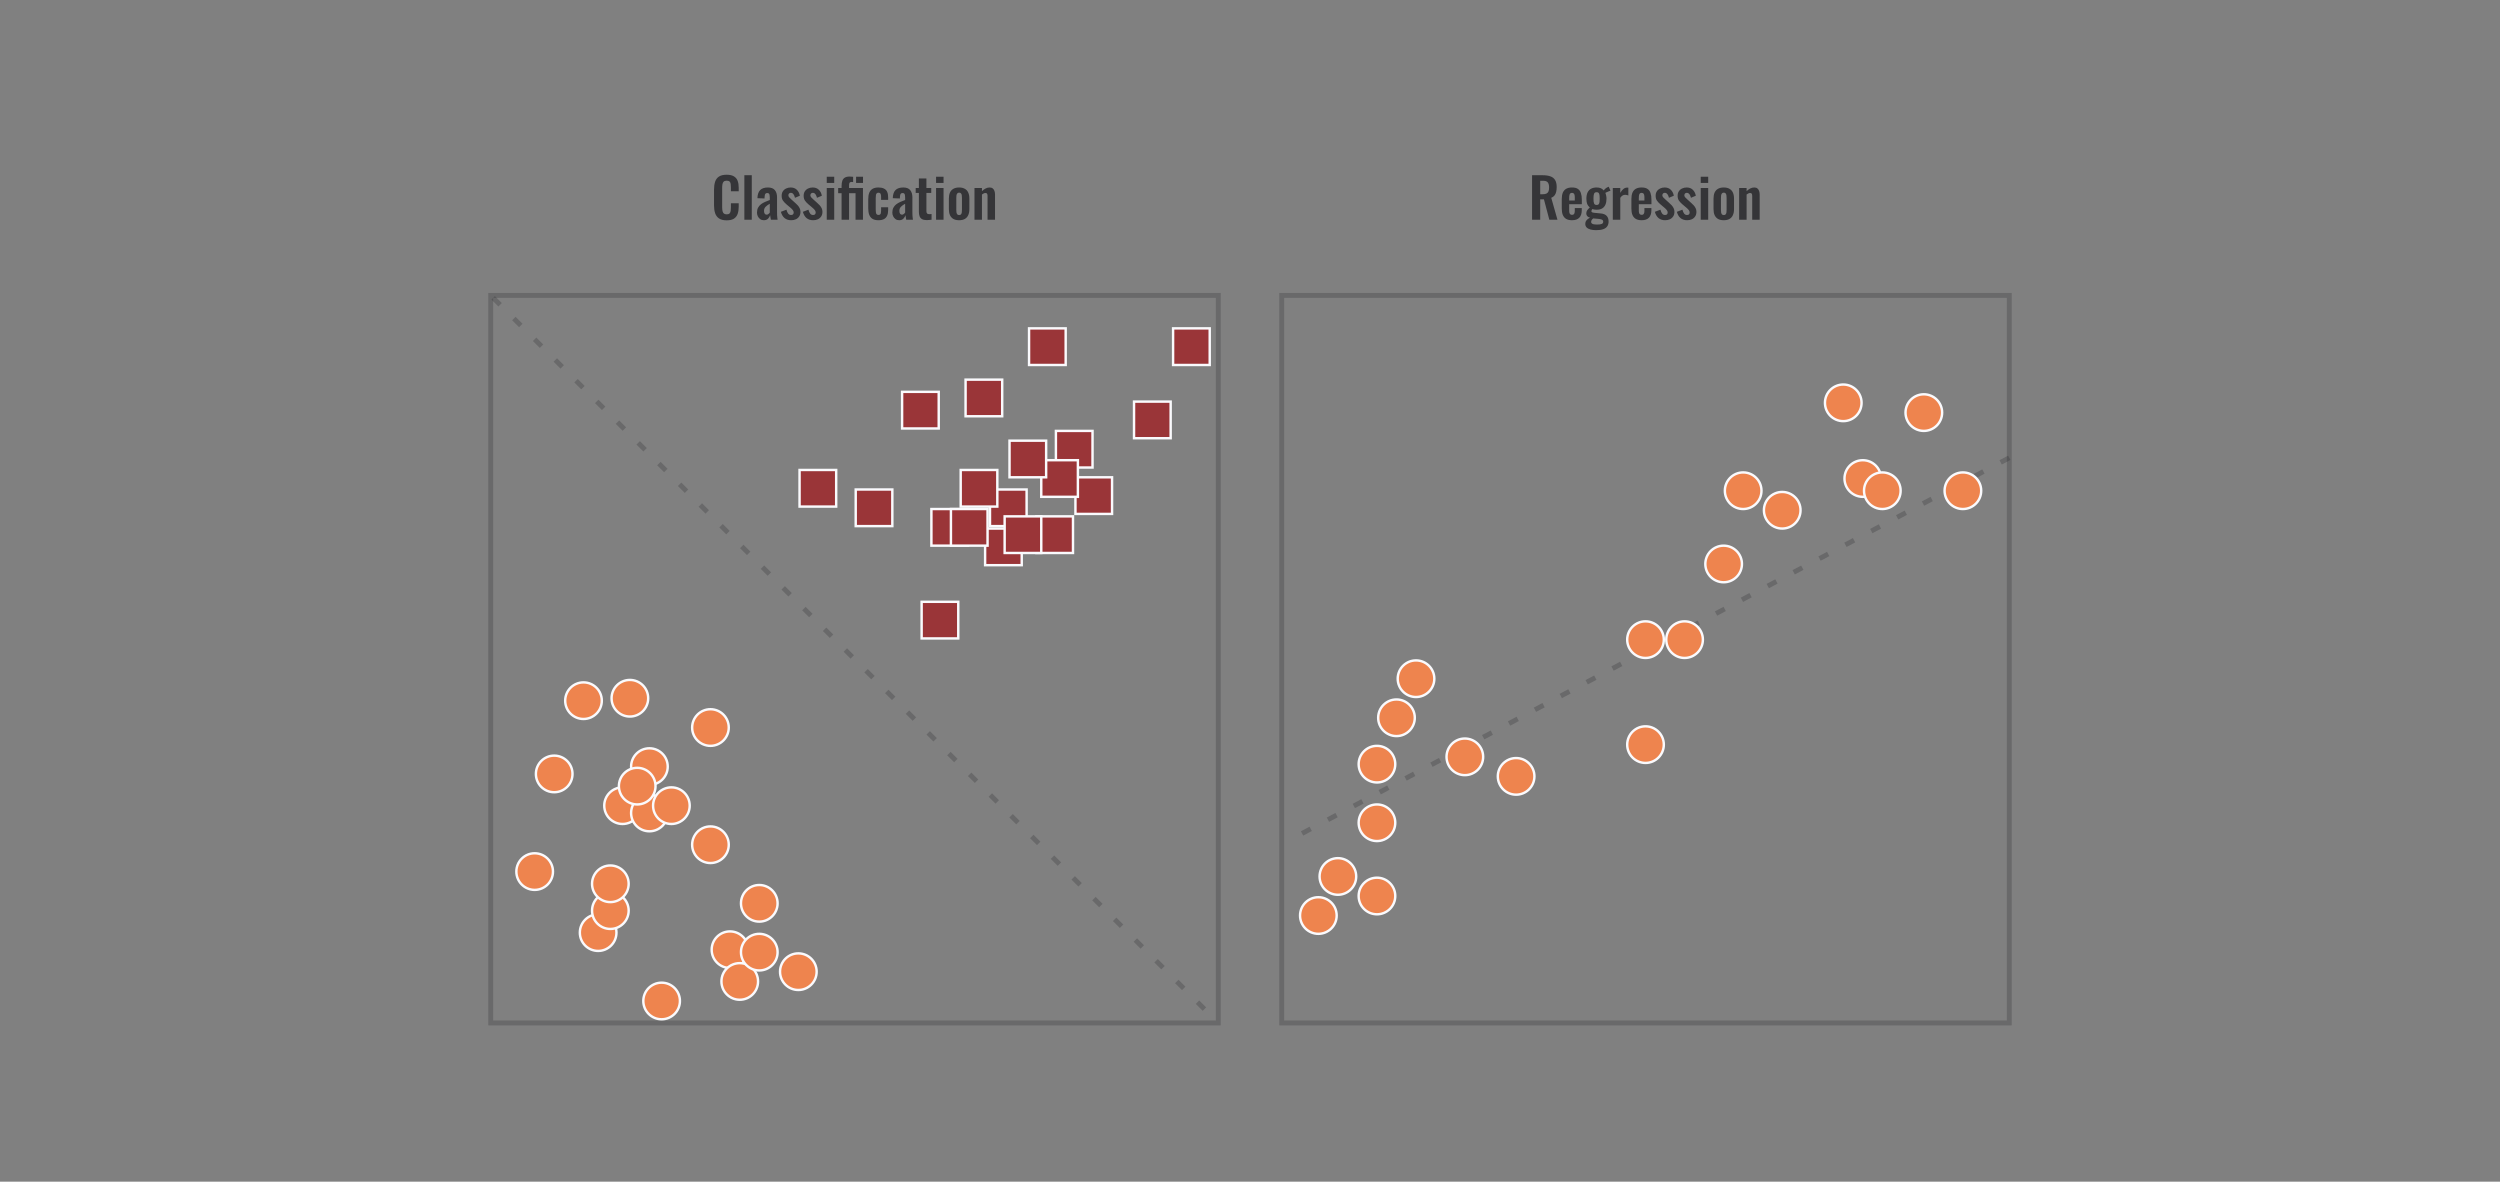 <svg width="1024" height="484" viewBox="0 0 1024 484" fill="none" xmlns="http://www.w3.org/2000/svg">
<rect x="0" y="0" width="1024" height="484" fill="#808080" stroke="none"/>
<path d="M297.643 90.248C296.308 90.248 295.258 89.985 294.493 89.46C293.743 88.935 293.218 88.222 292.918 87.323C292.618 86.407 292.468 85.358 292.468 84.172V77.67C292.468 76.425 292.618 75.345 292.918 74.43C293.218 73.515 293.743 72.81 294.493 72.315C295.258 71.82 296.308 71.573 297.643 71.573C298.903 71.573 299.886 71.79 300.591 72.225C301.311 72.645 301.821 73.252 302.121 74.047C302.421 74.843 302.571 75.765 302.571 76.815V78.345H299.376V76.77C299.376 76.26 299.346 75.795 299.286 75.375C299.241 74.955 299.098 74.625 298.858 74.385C298.633 74.13 298.236 74.002 297.666 74.002C297.096 74.002 296.676 74.138 296.406 74.407C296.151 74.662 295.986 75.015 295.911 75.465C295.836 75.9 295.798 76.395 295.798 76.95V84.87C295.798 85.53 295.851 86.078 295.956 86.513C296.061 86.933 296.248 87.255 296.518 87.48C296.803 87.69 297.186 87.795 297.666 87.795C298.221 87.795 298.611 87.668 298.836 87.412C299.076 87.142 299.226 86.79 299.286 86.355C299.346 85.92 299.376 85.433 299.376 84.892V83.25H302.571V84.713C302.571 85.793 302.428 86.752 302.143 87.593C301.858 88.418 301.356 89.07 300.636 89.55C299.931 90.015 298.933 90.248 297.643 90.248ZM304.889 90V71.775H307.927V90H304.889ZM312.876 90.203C312.291 90.203 311.788 90.052 311.368 89.752C310.948 89.438 310.626 89.047 310.401 88.582C310.176 88.103 310.063 87.608 310.063 87.097C310.063 86.287 310.213 85.605 310.513 85.05C310.813 84.495 311.211 84.03 311.706 83.655C312.201 83.28 312.763 82.957 313.393 82.688C314.023 82.403 314.661 82.147 315.306 81.922V80.797C315.306 80.422 315.276 80.108 315.216 79.853C315.171 79.597 315.073 79.403 314.923 79.267C314.788 79.132 314.571 79.065 314.271 79.065C314.016 79.065 313.806 79.125 313.641 79.245C313.491 79.365 313.378 79.537 313.303 79.763C313.243 79.972 313.206 80.22 313.191 80.505L313.146 81.293L310.243 81.18C310.288 79.68 310.656 78.578 311.346 77.873C312.051 77.153 313.116 76.793 314.541 76.793C315.846 76.793 316.791 77.153 317.376 77.873C317.976 78.593 318.276 79.567 318.276 80.797V86.805C318.276 87.285 318.283 87.72 318.298 88.11C318.328 88.5 318.358 88.853 318.388 89.168C318.433 89.483 318.471 89.76 318.501 90H315.756C315.711 89.7 315.651 89.362 315.576 88.987C315.516 88.597 315.471 88.312 315.441 88.132C315.291 88.657 315.006 89.138 314.586 89.573C314.166 89.993 313.596 90.203 312.876 90.203ZM314.001 87.93C314.196 87.93 314.376 87.885 314.541 87.795C314.721 87.69 314.878 87.57 315.013 87.435C315.148 87.3 315.246 87.18 315.306 87.075V83.453C314.976 83.647 314.661 83.843 314.361 84.037C314.076 84.233 313.821 84.45 313.596 84.69C313.386 84.915 313.221 85.162 313.101 85.433C312.996 85.703 312.943 86.017 312.943 86.377C312.943 86.858 313.033 87.24 313.213 87.525C313.408 87.795 313.671 87.93 314.001 87.93ZM324.062 90.203C322.967 90.203 322.067 89.91 321.362 89.325C320.657 88.74 320.154 87.885 319.854 86.76L322.127 85.882C322.307 86.588 322.547 87.127 322.847 87.502C323.147 87.877 323.537 88.065 324.017 88.065C324.377 88.065 324.647 87.975 324.827 87.795C325.007 87.615 325.097 87.368 325.097 87.052C325.097 86.692 324.984 86.37 324.759 86.085C324.549 85.785 324.182 85.418 323.657 84.983L322.082 83.655C321.512 83.16 321.047 82.657 320.687 82.147C320.342 81.623 320.169 80.97 320.169 80.19C320.169 79.485 320.327 78.885 320.642 78.39C320.972 77.88 321.414 77.49 321.969 77.22C322.539 76.935 323.169 76.793 323.859 76.793C324.909 76.793 325.749 77.108 326.379 77.737C327.024 78.353 327.437 79.162 327.617 80.168L325.614 81.022C325.539 80.662 325.427 80.332 325.277 80.032C325.142 79.718 324.962 79.463 324.737 79.267C324.512 79.073 324.249 78.975 323.949 78.975C323.634 78.975 323.379 79.073 323.184 79.267C323.004 79.463 322.914 79.71 322.914 80.01C322.914 80.265 323.019 80.528 323.229 80.797C323.454 81.067 323.769 81.375 324.174 81.72L325.772 83.16C326.117 83.46 326.447 83.782 326.762 84.127C327.077 84.472 327.339 84.862 327.549 85.297C327.759 85.718 327.864 86.205 327.864 86.76C327.864 87.51 327.692 88.14 327.347 88.65C327.017 89.16 326.559 89.55 325.974 89.82C325.404 90.075 324.767 90.203 324.062 90.203ZM333.07 90.203C331.975 90.203 331.075 89.91 330.37 89.325C329.665 88.74 329.163 87.885 328.863 86.76L331.135 85.882C331.315 86.588 331.555 87.127 331.855 87.502C332.155 87.877 332.545 88.065 333.025 88.065C333.385 88.065 333.655 87.975 333.835 87.795C334.015 87.615 334.105 87.368 334.105 87.052C334.105 86.692 333.993 86.37 333.768 86.085C333.558 85.785 333.19 85.418 332.665 84.983L331.09 83.655C330.52 83.16 330.055 82.657 329.695 82.147C329.35 81.623 329.178 80.97 329.178 80.19C329.178 79.485 329.335 78.885 329.65 78.39C329.98 77.88 330.423 77.49 330.978 77.22C331.548 76.935 332.178 76.793 332.868 76.793C333.918 76.793 334.758 77.108 335.388 77.737C336.033 78.353 336.445 79.162 336.625 80.168L334.623 81.022C334.548 80.662 334.435 80.332 334.285 80.032C334.15 79.718 333.97 79.463 333.745 79.267C333.52 79.073 333.258 78.975 332.958 78.975C332.643 78.975 332.388 79.073 332.193 79.267C332.013 79.463 331.923 79.71 331.923 80.01C331.923 80.265 332.028 80.528 332.238 80.797C332.463 81.067 332.778 81.375 333.183 81.72L334.78 83.16C335.125 83.46 335.455 83.782 335.77 84.127C336.085 84.472 336.348 84.862 336.558 85.297C336.768 85.718 336.873 86.205 336.873 86.76C336.873 87.51 336.7 88.14 336.355 88.65C336.025 89.16 335.568 89.55 334.983 89.82C334.413 90.075 333.775 90.203 333.07 90.203ZM338.637 90V76.995H341.697V90H338.637ZM338.637 74.925V72.382H341.697V74.925H338.637ZM344.713 90V79.132H343.318V76.995H344.713V76.162C344.713 75.338 344.81 74.64 345.005 74.07C345.2 73.5 345.538 73.065 346.018 72.765C346.498 72.465 347.158 72.315 347.998 72.315C348.223 72.315 348.455 72.33 348.695 72.36C348.935 72.375 349.183 72.397 349.438 72.427V74.588C349.333 74.573 349.22 74.558 349.1 74.543C348.98 74.528 348.868 74.52 348.763 74.52C348.418 74.52 348.163 74.625 347.998 74.835C347.848 75.03 347.773 75.382 347.773 75.892V76.995H353.465V90H350.428V79.132H347.773V90H344.713ZM350.653 74.925V72.382H353.488V74.925H350.653ZM359.798 90.203C358.793 90.203 357.983 90.015 357.368 89.64C356.768 89.25 356.326 88.703 356.041 87.998C355.771 87.278 355.636 86.43 355.636 85.455V81.54C355.636 80.535 355.771 79.68 356.041 78.975C356.326 78.27 356.776 77.73 357.391 77.355C358.006 76.98 358.808 76.793 359.798 76.793C360.728 76.793 361.486 76.942 362.071 77.243C362.671 77.528 363.106 77.97 363.376 78.57C363.646 79.155 363.781 79.897 363.781 80.797V81.877H360.901V80.73C360.901 80.28 360.863 79.927 360.788 79.672C360.728 79.403 360.616 79.215 360.451 79.11C360.286 78.99 360.068 78.93 359.798 78.93C359.528 78.93 359.311 79.005 359.146 79.155C358.981 79.29 358.861 79.515 358.786 79.83C358.726 80.145 358.696 80.58 358.696 81.135V85.905C358.696 86.745 358.786 87.315 358.966 87.615C359.146 87.9 359.431 88.043 359.821 88.043C360.121 88.043 360.346 87.975 360.496 87.84C360.661 87.705 360.766 87.51 360.811 87.255C360.871 86.985 360.901 86.662 360.901 86.287V84.892H363.781V86.13C363.781 87 363.638 87.743 363.353 88.358C363.083 88.972 362.648 89.438 362.048 89.752C361.463 90.052 360.713 90.203 359.798 90.203ZM368.313 90.203C367.728 90.203 367.225 90.052 366.805 89.752C366.385 89.438 366.063 89.047 365.838 88.582C365.613 88.103 365.5 87.608 365.5 87.097C365.5 86.287 365.65 85.605 365.95 85.05C366.25 84.495 366.648 84.03 367.143 83.655C367.638 83.28 368.2 82.957 368.83 82.688C369.46 82.403 370.098 82.147 370.743 81.922V80.797C370.743 80.422 370.713 80.108 370.653 79.853C370.608 79.597 370.51 79.403 370.36 79.267C370.225 79.132 370.008 79.065 369.708 79.065C369.453 79.065 369.243 79.125 369.078 79.245C368.928 79.365 368.815 79.537 368.74 79.763C368.68 79.972 368.643 80.22 368.628 80.505L368.583 81.293L365.68 81.18C365.725 79.68 366.093 78.578 366.783 77.873C367.488 77.153 368.553 76.793 369.978 76.793C371.283 76.793 372.228 77.153 372.813 77.873C373.413 78.593 373.713 79.567 373.713 80.797V86.805C373.713 87.285 373.72 87.72 373.735 88.11C373.765 88.5 373.795 88.853 373.825 89.168C373.87 89.483 373.908 89.76 373.938 90H371.193C371.148 89.7 371.088 89.362 371.013 88.987C370.953 88.597 370.908 88.312 370.878 88.132C370.728 88.657 370.443 89.138 370.023 89.573C369.603 89.993 369.033 90.203 368.313 90.203ZM369.438 87.93C369.633 87.93 369.813 87.885 369.978 87.795C370.158 87.69 370.315 87.57 370.45 87.435C370.585 87.3 370.683 87.18 370.743 87.075V83.453C370.413 83.647 370.098 83.843 369.798 84.037C369.513 84.233 369.258 84.45 369.033 84.69C368.823 84.915 368.658 85.162 368.538 85.433C368.433 85.703 368.38 86.017 368.38 86.377C368.38 86.858 368.47 87.24 368.65 87.525C368.845 87.795 369.108 87.93 369.438 87.93ZM379.614 90.157C378.789 90.157 378.136 90.022 377.656 89.752C377.191 89.483 376.861 89.093 376.666 88.582C376.471 88.073 376.374 87.465 376.374 86.76V79.02H375.069V76.995H376.374V73.103H379.456V76.995H381.436V79.02H379.456V86.49C379.456 86.94 379.554 87.263 379.749 87.457C379.944 87.638 380.236 87.728 380.626 87.728C380.791 87.728 380.949 87.72 381.099 87.705C381.264 87.69 381.421 87.675 381.571 87.66V90C381.316 90.03 381.016 90.06 380.671 90.09C380.341 90.135 379.989 90.157 379.614 90.157ZM383.417 90V76.995H386.477V90H383.417ZM383.417 74.925V72.382H386.477V74.925H383.417ZM392.846 90.203C391.901 90.203 391.121 90.03 390.506 89.685C389.891 89.325 389.426 88.808 389.111 88.132C388.811 87.457 388.661 86.64 388.661 85.68V81.315C388.661 80.355 388.811 79.537 389.111 78.862C389.426 78.188 389.891 77.677 390.506 77.332C391.121 76.972 391.901 76.793 392.846 76.793C393.791 76.793 394.571 76.972 395.186 77.332C395.816 77.677 396.281 78.188 396.581 78.862C396.896 79.537 397.053 80.355 397.053 81.315V85.68C397.053 86.64 396.896 87.457 396.581 88.132C396.281 88.808 395.816 89.325 395.186 89.685C394.571 90.03 393.791 90.203 392.846 90.203ZM392.868 88.088C393.213 88.088 393.468 87.99 393.633 87.795C393.798 87.6 393.903 87.338 393.948 87.007C393.993 86.662 394.016 86.287 394.016 85.882V81.112C394.016 80.707 393.993 80.34 393.948 80.01C393.903 79.68 393.798 79.418 393.633 79.222C393.468 79.013 393.213 78.907 392.868 78.907C392.523 78.907 392.268 79.013 392.103 79.222C391.938 79.418 391.826 79.68 391.766 80.01C391.721 80.34 391.698 80.707 391.698 81.112V85.882C391.698 86.287 391.721 86.662 391.766 87.007C391.826 87.338 391.938 87.6 392.103 87.795C392.268 87.99 392.523 88.088 392.868 88.088ZM399.147 90V76.995H402.207V78.3C402.672 77.85 403.16 77.49 403.67 77.22C404.195 76.935 404.757 76.793 405.357 76.793C405.897 76.793 406.325 76.927 406.64 77.198C406.955 77.453 407.187 77.797 407.337 78.233C407.487 78.668 407.562 79.14 407.562 79.65V90H404.502V80.257C404.502 79.868 404.442 79.567 404.322 79.358C404.202 79.147 403.97 79.043 403.625 79.043C403.415 79.043 403.182 79.103 402.927 79.222C402.687 79.343 402.447 79.493 402.207 79.672V90H399.147Z" fill="#1E1E21" fill-opacity="0.76"/>
<path d="M627.538 90V71.775H631.903C633.133 71.775 634.168 71.925 635.008 72.225C635.863 72.51 636.508 73.005 636.943 73.71C637.393 74.415 637.618 75.375 637.618 76.59C637.618 77.325 637.551 77.985 637.416 78.57C637.281 79.155 637.048 79.657 636.718 80.078C636.403 80.483 635.961 80.797 635.391 81.022L637.933 90H634.603L632.398 81.653H630.868V90H627.538ZM630.868 79.56H631.903C632.548 79.56 633.058 79.47 633.433 79.29C633.823 79.095 634.101 78.795 634.266 78.39C634.431 77.97 634.513 77.438 634.513 76.793C634.513 75.877 634.341 75.195 633.996 74.745C633.666 74.28 633.028 74.047 632.083 74.047H630.868V79.56ZM643.885 90.203C642.91 90.203 642.115 90.022 641.5 89.662C640.885 89.287 640.428 88.748 640.128 88.043C639.843 87.323 639.7 86.46 639.7 85.455V81.54C639.7 80.505 639.843 79.635 640.128 78.93C640.428 78.225 640.885 77.692 641.5 77.332C642.13 76.972 642.925 76.793 643.885 76.793C644.92 76.793 645.723 76.987 646.293 77.377C646.878 77.767 647.29 78.338 647.53 79.088C647.785 79.823 647.913 80.722 647.913 81.787V83.632H642.738V86.198C642.738 86.618 642.775 86.963 642.85 87.233C642.94 87.502 643.075 87.698 643.255 87.817C643.435 87.938 643.653 87.998 643.908 87.998C644.178 87.998 644.395 87.938 644.56 87.817C644.725 87.683 644.845 87.495 644.92 87.255C644.995 87 645.033 86.685 645.033 86.31V85.23H647.89V86.108C647.89 87.427 647.56 88.44 646.9 89.145C646.24 89.85 645.235 90.203 643.885 90.203ZM642.738 82.125H645.033V80.888C645.033 80.438 644.995 80.078 644.92 79.808C644.845 79.522 644.725 79.32 644.56 79.2C644.395 79.065 644.163 78.998 643.863 78.998C643.593 78.998 643.375 79.065 643.21 79.2C643.045 79.335 642.925 79.56 642.85 79.875C642.775 80.19 642.738 80.64 642.738 81.225V82.125ZM653.814 94.275C652.929 94.275 652.149 94.185 651.474 94.005C650.799 93.825 650.274 93.547 649.899 93.172C649.524 92.797 649.337 92.31 649.337 91.71C649.337 91.305 649.419 90.938 649.584 90.608C649.764 90.293 650.004 90.015 650.304 89.775C650.604 89.535 650.927 89.332 651.272 89.168C650.777 89.032 650.394 88.815 650.124 88.515C649.869 88.215 649.742 87.855 649.742 87.435C649.742 86.925 649.869 86.49 650.124 86.13C650.379 85.77 650.732 85.388 651.182 84.983C650.717 84.608 650.364 84.142 650.124 83.588C649.899 83.017 649.787 82.275 649.787 81.36C649.787 80.37 649.944 79.537 650.259 78.862C650.589 78.172 651.062 77.655 651.677 77.31C652.307 76.965 653.072 76.793 653.972 76.793C654.662 76.793 655.239 76.897 655.704 77.108C656.169 77.302 656.552 77.603 656.852 78.007C656.972 77.828 657.182 77.603 657.482 77.332C657.782 77.062 658.127 76.838 658.517 76.657L658.922 76.478L659.664 78.12C659.499 78.165 659.274 78.24 658.989 78.345C658.719 78.45 658.449 78.562 658.179 78.683C657.909 78.802 657.699 78.907 657.549 78.998C657.684 79.297 657.797 79.672 657.887 80.123C657.977 80.573 658.022 81 658.022 81.405C658.022 82.32 657.879 83.115 657.594 83.79C657.309 84.465 656.867 84.99 656.267 85.365C655.682 85.725 654.917 85.905 653.972 85.905C653.657 85.905 653.349 85.882 653.049 85.838C652.749 85.778 652.472 85.71 652.217 85.635C652.127 85.77 652.037 85.912 651.947 86.062C651.872 86.213 651.834 86.37 651.834 86.535C651.834 86.7 651.924 86.835 652.104 86.94C652.284 87.045 652.584 87.12 653.004 87.165L655.749 87.435C656.814 87.54 657.602 87.877 658.112 88.448C658.622 89.002 658.877 89.76 658.877 90.72C658.877 91.5 658.697 92.153 658.337 92.677C657.992 93.203 657.444 93.6 656.694 93.87C655.959 94.14 654.999 94.275 653.814 94.275ZM654.152 91.98C654.992 91.98 655.622 91.897 656.042 91.733C656.462 91.567 656.672 91.267 656.672 90.832C656.672 90.593 656.619 90.397 656.514 90.248C656.409 90.097 656.222 89.978 655.952 89.888C655.682 89.782 655.299 89.707 654.804 89.662L652.577 89.46C652.412 89.595 652.262 89.737 652.127 89.888C652.007 90.022 651.909 90.172 651.834 90.338C651.759 90.502 651.722 90.675 651.722 90.855C651.722 91.23 651.902 91.507 652.262 91.688C652.622 91.882 653.252 91.98 654.152 91.98ZM653.972 83.948C654.242 83.948 654.459 83.903 654.624 83.812C654.789 83.707 654.917 83.55 655.007 83.34C655.097 83.115 655.157 82.838 655.187 82.507C655.217 82.177 655.232 81.795 655.232 81.36C655.232 80.925 655.217 80.543 655.187 80.213C655.157 79.882 655.097 79.605 655.007 79.38C654.932 79.155 654.812 78.99 654.647 78.885C654.482 78.78 654.257 78.728 653.972 78.728C653.702 78.728 653.477 78.78 653.297 78.885C653.132 78.99 653.004 79.155 652.914 79.38C652.839 79.59 652.779 79.86 652.734 80.19C652.704 80.52 652.689 80.91 652.689 81.36C652.689 81.78 652.704 82.155 652.734 82.485C652.764 82.8 652.824 83.07 652.914 83.295C653.004 83.505 653.132 83.67 653.297 83.79C653.477 83.895 653.702 83.948 653.972 83.948ZM660.604 90V76.995H663.664V78.998C664.114 78.233 664.564 77.685 665.014 77.355C665.464 77.01 665.959 76.838 666.499 76.838C666.589 76.838 666.664 76.845 666.724 76.86C666.799 76.86 666.881 76.868 666.971 76.882V80.055C666.791 79.98 666.589 79.92 666.364 79.875C666.154 79.815 665.936 79.785 665.711 79.785C665.306 79.785 664.939 79.882 664.609 80.078C664.279 80.272 663.964 80.595 663.664 81.045V90H660.604ZM672.406 90.203C671.431 90.203 670.636 90.022 670.021 89.662C669.406 89.287 668.948 88.748 668.648 88.043C668.363 87.323 668.221 86.46 668.221 85.455V81.54C668.221 80.505 668.363 79.635 668.648 78.93C668.948 78.225 669.406 77.692 670.021 77.332C670.651 76.972 671.446 76.793 672.406 76.793C673.441 76.793 674.243 76.987 674.813 77.377C675.398 77.767 675.811 78.338 676.051 79.088C676.306 79.823 676.433 80.722 676.433 81.787V83.632H671.258V86.198C671.258 86.618 671.296 86.963 671.371 87.233C671.461 87.502 671.596 87.698 671.776 87.817C671.956 87.938 672.173 87.998 672.428 87.998C672.698 87.998 672.916 87.938 673.081 87.817C673.246 87.683 673.366 87.495 673.441 87.255C673.516 87 673.553 86.685 673.553 86.31V85.23H676.411V86.108C676.411 87.427 676.081 88.44 675.421 89.145C674.761 89.85 673.756 90.203 672.406 90.203ZM671.258 82.125H673.553V80.888C673.553 80.438 673.516 80.078 673.441 79.808C673.366 79.522 673.246 79.32 673.081 79.2C672.916 79.065 672.683 78.998 672.383 78.998C672.113 78.998 671.896 79.065 671.731 79.2C671.566 79.335 671.446 79.56 671.371 79.875C671.296 80.19 671.258 80.64 671.258 81.225V82.125ZM682.042 90.203C680.947 90.203 680.047 89.91 679.342 89.325C678.637 88.74 678.135 87.885 677.835 86.76L680.107 85.882C680.287 86.588 680.527 87.127 680.827 87.502C681.127 87.877 681.517 88.065 681.997 88.065C682.357 88.065 682.627 87.975 682.807 87.795C682.987 87.615 683.077 87.368 683.077 87.052C683.077 86.692 682.965 86.37 682.74 86.085C682.53 85.785 682.162 85.418 681.637 84.983L680.062 83.655C679.492 83.16 679.027 82.657 678.667 82.147C678.322 81.623 678.15 80.97 678.15 80.19C678.15 79.485 678.307 78.885 678.622 78.39C678.952 77.88 679.395 77.49 679.95 77.22C680.52 76.935 681.15 76.793 681.84 76.793C682.89 76.793 683.73 77.108 684.36 77.737C685.005 78.353 685.417 79.162 685.597 80.168L683.595 81.022C683.52 80.662 683.407 80.332 683.257 80.032C683.122 79.718 682.942 79.463 682.717 79.267C682.492 79.073 682.23 78.975 681.93 78.975C681.615 78.975 681.36 79.073 681.165 79.267C680.985 79.463 680.895 79.71 680.895 80.01C680.895 80.265 681 80.528 681.21 80.797C681.435 81.067 681.75 81.375 682.155 81.72L683.752 83.16C684.097 83.46 684.427 83.782 684.742 84.127C685.057 84.472 685.32 84.862 685.53 85.297C685.74 85.718 685.845 86.205 685.845 86.76C685.845 87.51 685.672 88.14 685.327 88.65C684.997 89.16 684.54 89.55 683.955 89.82C683.385 90.075 682.747 90.203 682.042 90.203ZM691.051 90.203C689.956 90.203 689.056 89.91 688.351 89.325C687.646 88.74 687.144 87.885 686.844 86.76L689.116 85.882C689.296 86.588 689.536 87.127 689.836 87.502C690.136 87.877 690.526 88.065 691.006 88.065C691.366 88.065 691.636 87.975 691.816 87.795C691.996 87.615 692.086 87.368 692.086 87.052C692.086 86.692 691.974 86.37 691.749 86.085C691.539 85.785 691.171 85.418 690.646 84.983L689.071 83.655C688.501 83.16 688.036 82.657 687.676 82.147C687.331 81.623 687.159 80.97 687.159 80.19C687.159 79.485 687.316 78.885 687.631 78.39C687.961 77.88 688.404 77.49 688.959 77.22C689.529 76.935 690.159 76.793 690.849 76.793C691.899 76.793 692.739 77.108 693.369 77.737C694.014 78.353 694.426 79.162 694.606 80.168L692.604 81.022C692.529 80.662 692.416 80.332 692.266 80.032C692.131 79.718 691.951 79.463 691.726 79.267C691.501 79.073 691.239 78.975 690.939 78.975C690.624 78.975 690.369 79.073 690.174 79.267C689.994 79.463 689.904 79.71 689.904 80.01C689.904 80.265 690.009 80.528 690.219 80.797C690.444 81.067 690.759 81.375 691.164 81.72L692.761 83.16C693.106 83.46 693.436 83.782 693.751 84.127C694.066 84.472 694.329 84.862 694.539 85.297C694.749 85.718 694.854 86.205 694.854 86.76C694.854 87.51 694.681 88.14 694.336 88.65C694.006 89.16 693.549 89.55 692.964 89.82C692.394 90.075 691.756 90.203 691.051 90.203ZM696.617 90V76.995H699.677V90H696.617ZM696.617 74.925V72.382H699.677V74.925H696.617ZM706.046 90.203C705.101 90.203 704.321 90.03 703.706 89.685C703.091 89.325 702.626 88.808 702.311 88.132C702.011 87.457 701.861 86.64 701.861 85.68V81.315C701.861 80.355 702.011 79.537 702.311 78.862C702.626 78.188 703.091 77.677 703.706 77.332C704.321 76.972 705.101 76.793 706.046 76.793C706.991 76.793 707.771 76.972 708.386 77.332C709.016 77.677 709.481 78.188 709.781 78.862C710.096 79.537 710.253 80.355 710.253 81.315V85.68C710.253 86.64 710.096 87.457 709.781 88.132C709.481 88.808 709.016 89.325 708.386 89.685C707.771 90.03 706.991 90.203 706.046 90.203ZM706.068 88.088C706.413 88.088 706.668 87.99 706.833 87.795C706.998 87.6 707.103 87.338 707.148 87.007C707.193 86.662 707.216 86.287 707.216 85.882V81.112C707.216 80.707 707.193 80.34 707.148 80.01C707.103 79.68 706.998 79.418 706.833 79.222C706.668 79.013 706.413 78.907 706.068 78.907C705.723 78.907 705.468 79.013 705.303 79.222C705.138 79.418 705.026 79.68 704.966 80.01C704.921 80.34 704.898 80.707 704.898 81.112V85.882C704.898 86.287 704.921 86.662 704.966 87.007C705.026 87.338 705.138 87.6 705.303 87.795C705.468 87.99 705.723 88.088 706.068 88.088ZM712.348 90V76.995H715.408V78.3C715.873 77.85 716.36 77.49 716.87 77.22C717.395 76.935 717.958 76.793 718.558 76.793C719.098 76.793 719.525 76.927 719.84 77.198C720.155 77.453 720.388 77.797 720.538 78.233C720.688 78.668 720.763 79.14 720.763 79.65V90H717.703V80.257C717.703 79.868 717.643 79.567 717.523 79.358C717.403 79.147 717.17 79.043 716.825 79.043C716.615 79.043 716.383 79.103 716.128 79.222C715.888 79.343 715.648 79.493 715.408 79.672V90H712.348Z" fill="#1E1E21" fill-opacity="0.76"/>
<rect x="525" y="121" width="298" height="298" stroke="#1E1E21" stroke-opacity="0.23" stroke-width="2"/>
<path d="M823 187.5L526.5 345" stroke="#1E1E21" stroke-opacity="0.23" stroke-width="2" stroke-dasharray="4 8"/>
<circle cx="580" cy="278" r="7.5" fill="#EE844E" stroke="#FAFAFD"/>
<circle cx="540" cy="375" r="7.5" fill="#EE844E" stroke="#FAFAFD"/>
<circle cx="548" cy="359" r="7.5" fill="#EE844E" stroke="#FAFAFD"/>
<circle cx="564" cy="367" r="7.5" fill="#EE844E" stroke="#FAFAFD"/>
<circle cx="564" cy="337" r="7.5" fill="#EE844E" stroke="#FAFAFD"/>
<circle cx="564" cy="313" r="7.5" fill="#EE844E" stroke="#FAFAFD"/>
<circle cx="572" cy="294" r="7.5" fill="#EE844E" stroke="#FAFAFD"/>
<circle cx="600" cy="310" r="7.5" fill="#EE844E" stroke="#FAFAFD"/>
<circle cx="621" cy="318" r="7.5" fill="#EE844E" stroke="#FAFAFD"/>
<circle cx="674" cy="305" r="7.5" fill="#EE844E" stroke="#FAFAFD"/>
<circle cx="674" cy="262" r="7.5" fill="#EE844E" stroke="#FAFAFD"/>
<circle cx="690" cy="262" r="7.5" fill="#EE844E" stroke="#FAFAFD"/>
<circle cx="706" cy="231" r="7.5" fill="#EE844E" stroke="#FAFAFD"/>
<circle cx="714" cy="201" r="7.5" fill="#EE844E" stroke="#FAFAFD"/>
<circle cx="730" cy="209" r="7.5" fill="#EE844E" stroke="#FAFAFD"/>
<circle cx="755" cy="165" r="7.5" fill="#EE844E" stroke="#FAFAFD"/>
<circle cx="763" cy="196" r="7.5" fill="#EE844E" stroke="#FAFAFD"/>
<circle cx="771" cy="201" r="7.5" fill="#EE844E" stroke="#FAFAFD"/>
<circle cx="804" cy="201" r="7.5" fill="#EE844E" stroke="#FAFAFD"/>
<circle cx="788" cy="169" r="7.5" fill="#EE844E" stroke="#FAFAFD"/>
<rect x="201" y="121" width="298" height="298" stroke="#1E1E21" stroke-opacity="0.23" stroke-width="2"/>
<path d="M202 122L497.5 417.5" stroke="#1E1E21" stroke-opacity="0.23" stroke-width="2" stroke-dasharray="4 8"/>
<circle cx="219" cy="357" r="7.5" fill="#EE844E" stroke="#FAFAFD"/>
<circle cx="245" cy="382" r="7.5" fill="#EE844E" stroke="#FAFAFD"/>
<circle cx="250" cy="373" r="7.5" fill="#EE844E" stroke="#FAFAFD"/>
<circle cx="250" cy="362" r="7.5" fill="#EE844E" stroke="#FAFAFD"/>
<circle cx="271" cy="410" r="7.5" fill="#EE844E" stroke="#FAFAFD"/>
<circle cx="299" cy="389" r="7.5" fill="#EE844E" stroke="#FAFAFD"/>
<circle cx="303" cy="402" r="7.5" fill="#EE844E" stroke="#FAFAFD"/>
<circle cx="311" cy="390" r="7.5" fill="#EE844E" stroke="#FAFAFD"/>
<circle cx="311" cy="370" r="7.5" fill="#EE844E" stroke="#FAFAFD"/>
<circle cx="291" cy="346" r="7.5" fill="#EE844E" stroke="#FAFAFD"/>
<circle cx="255" cy="330" r="7.5" fill="#EE844E" stroke="#FAFAFD"/>
<circle cx="266" cy="333" r="7.5" fill="#EE844E" stroke="#FAFAFD"/>
<circle cx="266" cy="314" r="7.5" fill="#EE844E" stroke="#FAFAFD"/>
<circle cx="275" cy="330" r="7.5" fill="#EE844E" stroke="#FAFAFD"/>
<circle cx="261" cy="322" r="7.5" fill="#EE844E" stroke="#FAFAFD"/>
<circle cx="227" cy="317" r="7.5" fill="#EE844E" stroke="#FAFAFD"/>
<circle cx="239" cy="287" r="7.5" fill="#EE844E" stroke="#FAFAFD"/>
<circle cx="258" cy="286" r="7.5" fill="#EE844E" stroke="#FAFAFD"/>
<circle cx="291" cy="298" r="7.5" fill="#EE844E" stroke="#FAFAFD"/>
<circle cx="327" cy="398" r="7.5" fill="#EE844E" stroke="#FAFAFD"/>
<rect x="327.5" y="192.5" width="15" height="15" fill="#9A3538" stroke="#FAFAFD"/>
<rect x="350.5" y="200.5" width="15" height="15" fill="#9A3538" stroke="#FAFAFD"/>
<rect x="377.5" y="246.5" width="15" height="15" fill="#9A3538" stroke="#FAFAFD"/>
<rect x="381.5" y="208.5" width="15" height="15" fill="#9A3538" stroke="#FAFAFD"/>
<rect x="403.5" y="216.5" width="15" height="15" fill="#9A3538" stroke="#FAFAFD"/>
<rect x="389.5" y="208.5" width="15" height="15" fill="#9A3538" stroke="#FAFAFD"/>
<rect x="405.5" y="200.5" width="15" height="15" fill="#9A3538" stroke="#FAFAFD"/>
<rect x="393.5" y="192.5" width="15" height="15" fill="#9A3538" stroke="#FAFAFD"/>
<rect x="424.5" y="211.5" width="15" height="15" fill="#9A3538" stroke="#FAFAFD"/>
<rect x="411.5" y="211.5" width="15" height="15" fill="#9A3538" stroke="#FAFAFD"/>
<rect x="432.5" y="176.5" width="15" height="15" fill="#9A3538" stroke="#FAFAFD"/>
<rect x="440.5" y="195.5" width="15" height="15" fill="#9A3538" stroke="#FAFAFD"/>
<rect x="426.5" y="188.5" width="15" height="15" fill="#9A3538" stroke="#FAFAFD"/>
<rect x="413.5" y="180.5" width="15" height="15" fill="#9A3538" stroke="#FAFAFD"/>
<rect x="395.5" y="155.5" width="15" height="15" fill="#9A3538" stroke="#FAFAFD"/>
<rect x="421.5" y="134.5" width="15" height="15" fill="#9A3538" stroke="#FAFAFD"/>
<rect x="464.5" y="164.5" width="15" height="15" fill="#9A3538" stroke="#FAFAFD"/>
<rect x="480.5" y="134.5" width="15" height="15" fill="#9A3538" stroke="#FAFAFD"/>
<rect x="369.5" y="160.5" width="15" height="15" fill="#9A3538" stroke="#FAFAFD"/>
</svg>
